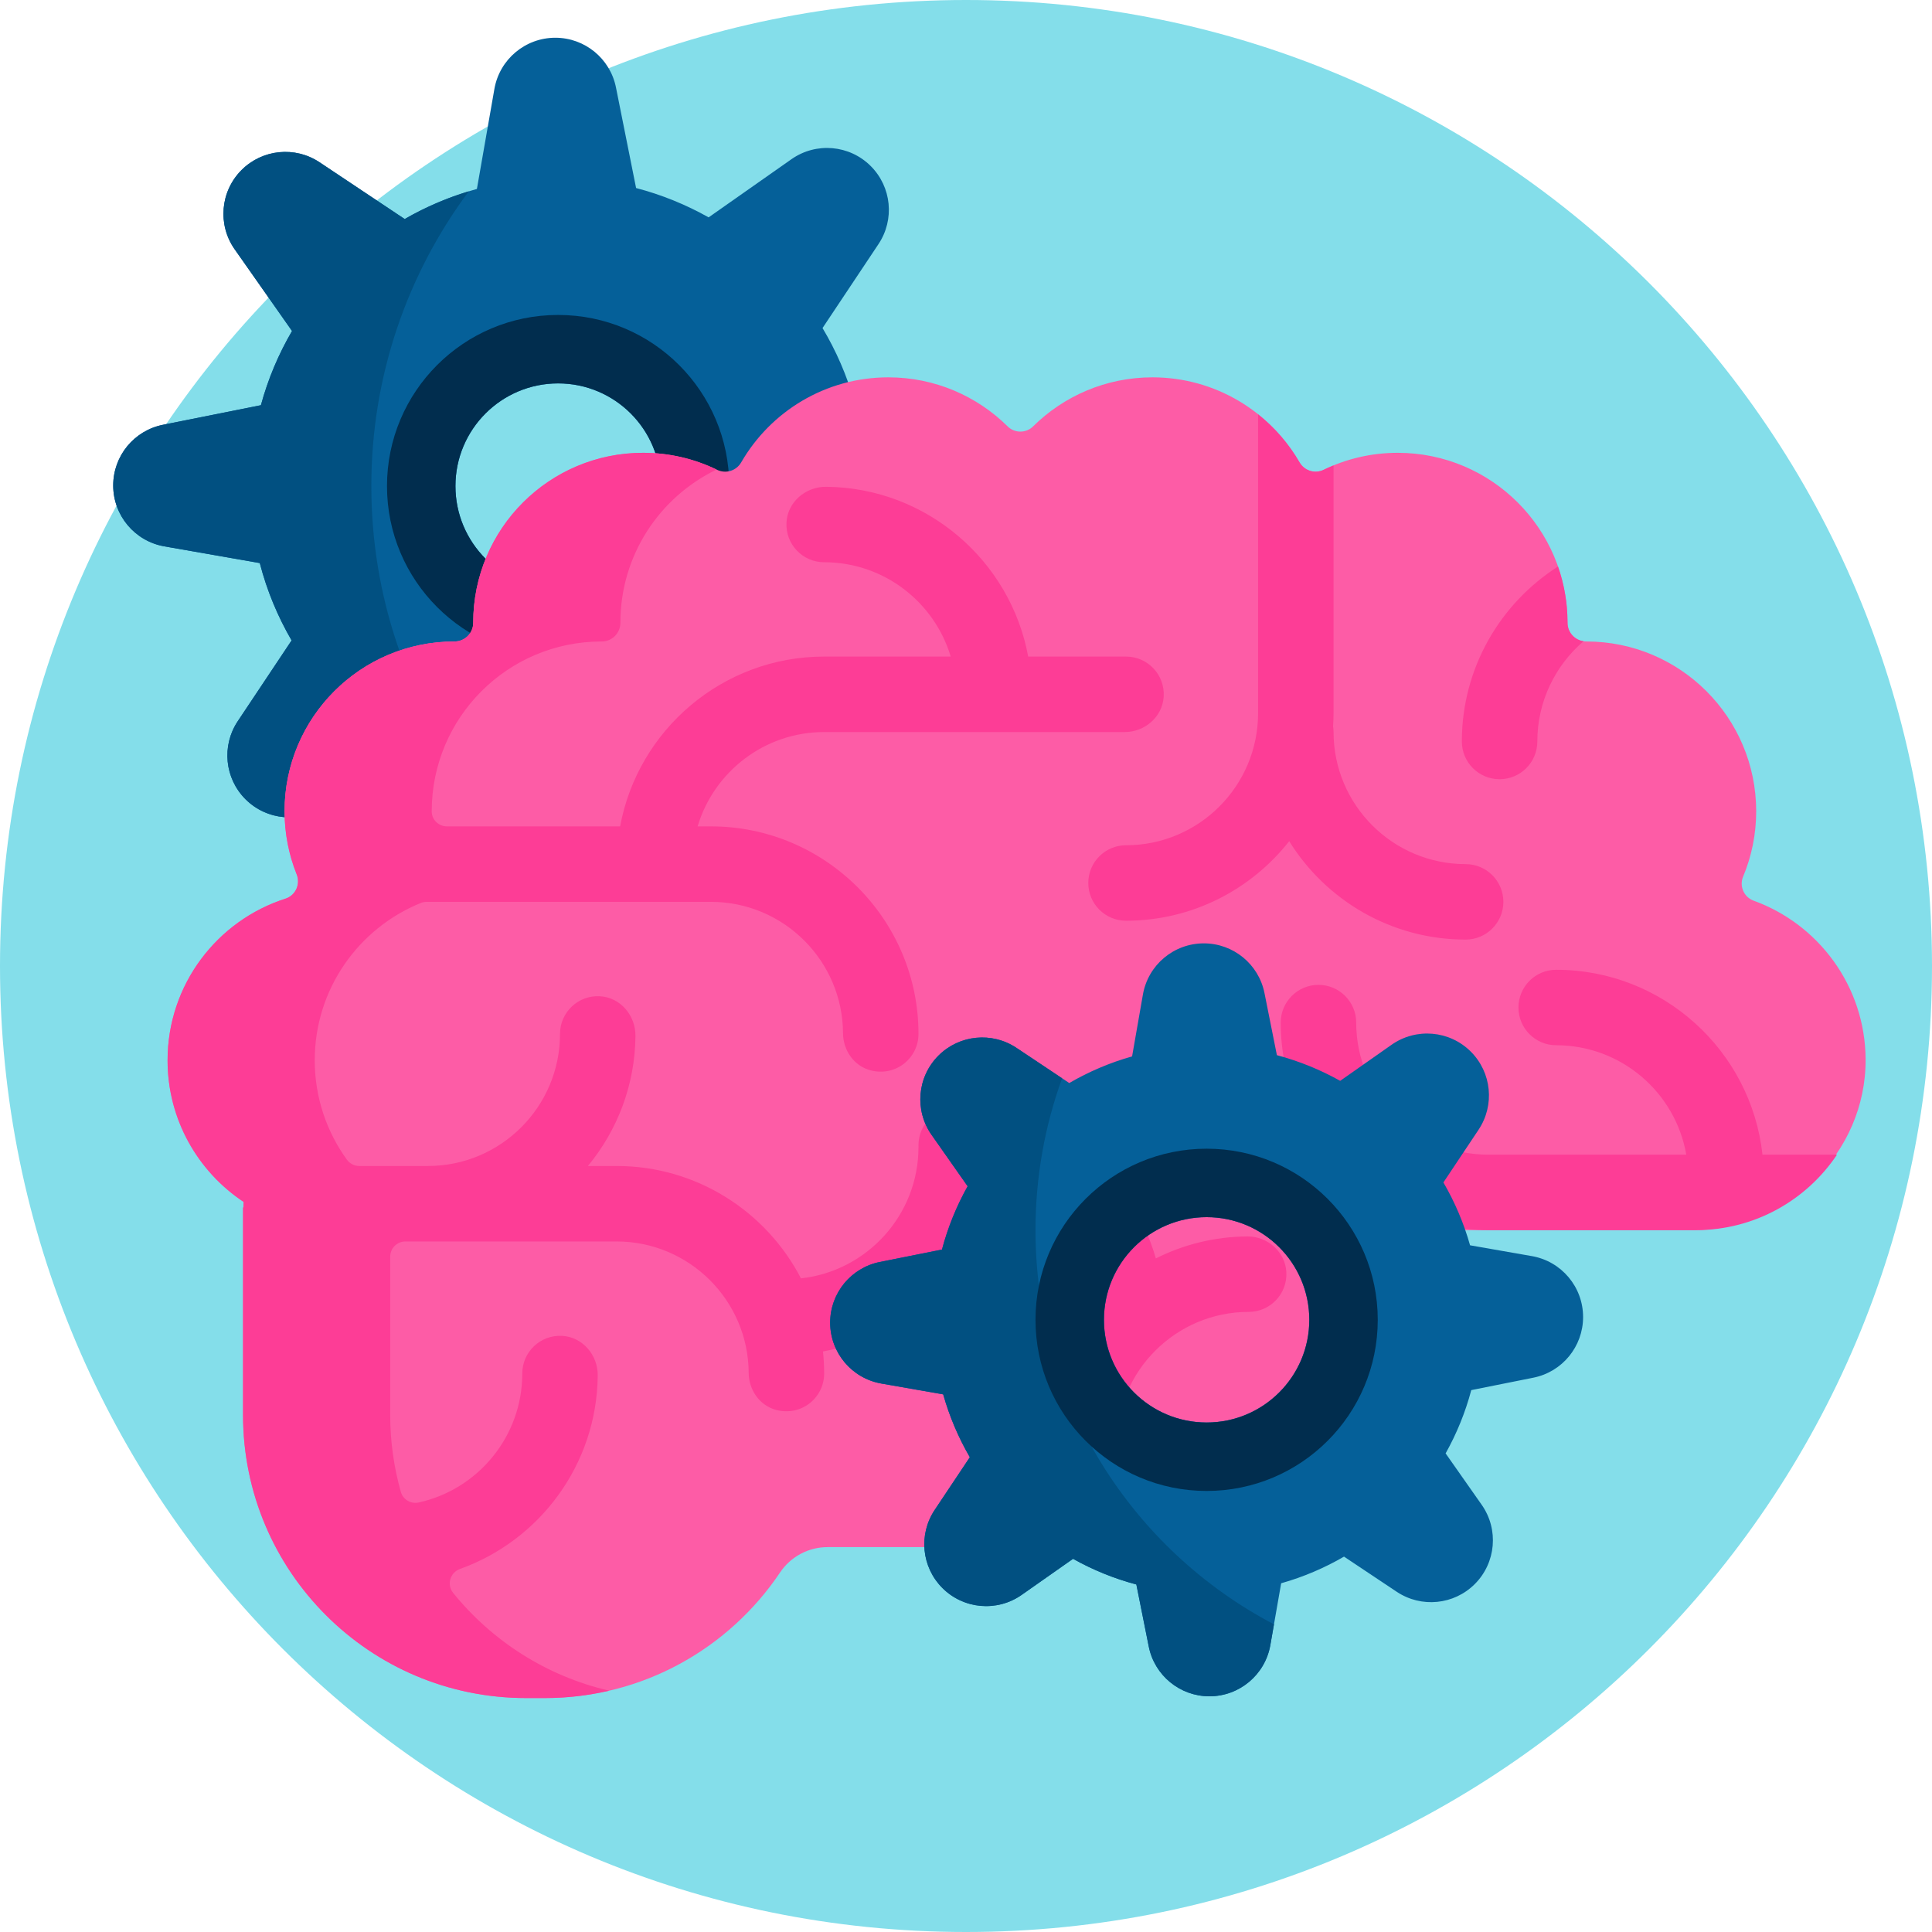 <svg xmlns="http://www.w3.org/2000/svg" height="512pt" viewBox="0 0 512 512" width="512pt"><path d="m512 256c0 141.387-114.613 256-256 256s-256-114.613-256-256 114.613-256 256-256 256 114.613 256 256zm0 0" fill="#84deea"></path><path d="m252.246 111.02-25.824-4.52c-1.969-6.941-4.82-13.508-8.445-19.562l14.828-22.246c4.336-6.5 3.477-15.156-2.047-20.68-5.629-5.633-14.492-6.402-21.012-1.824l-21.953 15.414c-5.984-3.359-12.426-6-19.223-7.773l-5.332-26.652c-1.531-7.66-8.258-13.176-16.07-13.176-7.965 0-14.773 5.723-16.148 13.566l-4.637 26.508c-6.773 1.848-13.188 4.547-19.137 7.973l-22.555-15.039c-6.5-4.332-15.156-3.477-20.68 2.051-5.629 5.629-6.402 14.492-1.824 21.008l15.203 21.652c-3.562 6.094-6.355 12.691-8.25 19.66l-25.965 5.195c-7.66 1.531-13.176 8.258-13.176 16.074 0 7.961 5.723 14.773 13.566 16.145l25.281 4.426c1.875 7.277 4.746 14.152 8.43 20.5l-14.27 21.402c-4.332 6.5-3.477 15.156 2.047 20.684 5.633 5.629 14.496 6.398 21.012 1.824l20.535-14.418c6.488 3.816 13.547 6.777 21.027 8.688l4.945 24.738c1.531 7.664 8.262 13.176 16.074 13.176 7.961 0 14.773-5.719 16.145-13.566l4.305-24.598c7.453-2 14.484-5.016 20.93-8.906l21.094 14.062c6.5 4.332 15.156 3.477 20.684-2.047 5.629-5.633 6.398-14.496 1.824-21.012l-14.629-20.836c3.605-6.375 6.379-13.281 8.168-20.578l25.469-5.094c7.664-1.531 13.176-8.258 13.176-16.074 0-7.961-5.719-14.77-13.566-16.145zm-104.34 45.004c-15.027 0-27.207-12.184-27.207-27.211s12.18-27.207 27.207-27.207 27.211 12.18 27.211 27.207-12.184 27.211-27.211 27.211zm0 0" fill="#056099"></path><path d="m124.238 206.945c-6.227-1.891-12.137-4.5-17.637-7.734l-20.535 14.418c-6.516 4.574-15.379 3.805-21.008-1.828-5.527-5.523-6.383-14.18-2.047-20.68l14.266-21.402c-3.68-6.348-6.555-13.223-8.426-20.5l-25.285-4.426c-7.844-1.371-13.566-8.184-13.566-16.145 0-7.812 5.516-14.543 13.176-16.074l25.969-5.191c1.891-6.973 4.684-13.566 8.246-19.664l-15.203-21.652c-4.574-6.516-3.805-15.379 1.824-21.008 5.523-5.527 14.18-6.383 20.68-2.051l22.555 15.039c5.312-3.062 11-5.535 16.98-7.348-16.219 21.816-25.82 48.844-25.82 78.113 0 29.281 9.605 56.316 25.832 78.133zm0 0" fill="#015081"></path><path d="m147.906 83.465c-25.047 0-45.348 20.305-45.348 45.348 0 25.047 20.301 45.352 45.348 45.352s45.352-20.305 45.352-45.352c0-25.043-20.305-45.348-45.352-45.348zm0 72.559c-15.027 0-27.207-12.184-27.207-27.211s12.18-27.207 27.207-27.207 27.211 12.18 27.211 27.207-12.184 27.211-27.211 27.211zm0 0" fill="#012d4e"></path><path d="m494.406 280.684c.172 24.926-20.871 45.316-45.797 45.316h-61.168c-7.277 0-13.434 5.184-14.906 12.309-8.457 40.926-44.695 71.691-88.129 71.691h-65.09c-5.059 0-9.781 2.527-12.598 6.73-13.461 20.059-36.34 33.27-62.312 33.27h-5c-41.422 0-75-33.578-75-75 0-1.855 0-55 0-55h.094c.016-.496.039-.992.059-1.488-12.145-8.059-20.152-21.848-20.152-37.512 0-20.055 13.125-37.039 31.25-42.848 2.672-.855 4.012-3.828 2.969-6.43-2.074-5.168-3.219-10.812-3.219-16.723 0-24.852 20.148-45 45-45h.055c2.73.004 4.949-2.215 4.945-4.945v-.055c0-24.852 20.148-45 45-45 7.039 0 13.695 1.621 19.625 4.504 2.332 1.133 5.102.262 6.398-1.984 7.777-13.457 22.316-22.52 38.977-22.52 12.336 0 23.504 4.965 31.633 13.004 1.855 1.836 4.883 1.836 6.734 0 8.129-8.035 19.301-13.004 31.633-13.004 16.664 0 31.203 9.062 38.98 22.52 1.297 2.246 4.062 3.117 6.395 1.984 5.934-2.883 12.586-4.504 19.625-4.504 24.855 0 45 20.148 45 45v.055c0 2.73 2.215 4.949 4.945 4.945h.055c24.855 0 45 20.148 45 45 0 6.145-1.234 11.992-3.469 17.328-1.059 2.527.227 5.434 2.805 6.367 17.207 6.234 29.531 22.66 29.664 41.988zm0 0" fill="#fd5ca6"></path><path d="m486.824 306c-8.074 12.059-21.816 20-37.418 20-.781 0-32.992 0-55 0-30.328 0-55-24.672-55-55 0-5.523 4.477-10 10-10s10 4.477 10 10c0 19.301 15.703 35 35 35h52.477c-2.855-16.449-17.223-29-34.477-29-5.52 0-10-4.477-10-10s4.48-10 10-10c28.301 0 51.668 21.484 54.668 49zm-156.242 21.668c-8.719.051-16.957 2.152-24.273 5.828-6.547-23.055-27.777-39.996-52.902-39.996-5.52 0-10 4.477-10 10 0 .086.012.164.012.25s-.012.164-.012.25c0 17.996-13.652 32.859-31.145 34.781-9.16-17.672-27.613-29.781-48.855-29.781h-7.605c7.754-9.375 12.465-21.352 12.602-34.406.059-5.473-3.98-10.285-9.445-10.578-5.773-.309-10.551 4.281-10.551 9.984 0 19.301-15.699 35-35 35h-18.203c-1.305 0-2.523-.633-3.285-1.688-5.352-7.398-8.512-16.484-8.512-26.312 0-18.887 11.641-35.039 28.137-41.711.48-.195 1-.289 1.52-.289h75.344c19.234 0 34.895 15.594 35 34.801.027 4.543 2.879 8.676 7.273 9.84 6.699 1.77 12.727-3.23 12.727-9.641 0-30.328-24.672-55-55-55h-3.535c4.312-14.441 17.711-25 33.535-25h79.66c5.324 0 9.973-4.02 10.32-9.332.379-5.824-4.234-10.668-9.98-10.668h-25.926c-4.684-25.383-26.84-44.723-53.496-44.996-5.473-.059-10.293 4.02-10.562 9.484-.289 5.758 4.293 10.512 9.984 10.512 15.824 0 29.223 10.559 33.539 25h-33.539c-26.91 0-49.352 19.434-54.07 45h-45.906c-2.195 0-4.02-1.762-4.023-3.961 0-.012 0-.027 0-.039 0-24.852 20.148-45 45-45h.055c2.73 0 4.945-2.215 4.945-4.945v-.055c0-17.859 10.406-33.289 25.484-40.559-5.895-2.844-12.5-4.441-19.484-4.441-24.852 0-45 20.148-45 45v.055c0 2.73-2.215 4.945-4.945 4.945h-.055c-24.852 0-45 20.148-45 45 0 5.91 1.145 11.555 3.215 16.723 1.047 2.602-.297 5.574-2.965 6.43-18.125 5.809-31.25 22.793-31.25 42.848 0 15.664 8.008 29.453 20.148 37.512-.016.496-.039.992-.055 1.488h-.094v55c0 41.422 33.578 75 75 75h5c5.859 0 11.555-.684 17.023-1.953-16.559-3.832-31.012-13.148-41.355-25.926-1.754-2.172-.793-5.395 1.832-6.336 21.098-7.555 36.273-27.645 36.496-51.254.055-5.453-4.039-10.246-9.484-10.516-5.758-.289-10.512 4.293-10.512 9.984 0 16.711-11.773 30.719-27.457 34.176-2.066.457-4.152-.777-4.727-2.812-1.828-6.477-2.816-13.301-2.816-20.363v-41.977c0-2.223 1.805-4.023 4.027-4.023h55.973c19.234 0 34.891 15.594 35 34.801.027 4.543 2.879 8.676 7.273 9.84 6.695 1.77 12.727-3.23 12.727-9.641 0-1.98-.109-3.93-.312-5.855 22.246-3.969 39.902-21.367 44.266-43.48 14.762 3.91 25.727 17.246 26.031 33.152-7.797 9.492-12.484 21.633-12.484 34.848v27.336h8.5c3.898 0 7.734-.258 11.5-.738v-26.598c0-19.297 15.703-35 35-35 5.691 0 10.273-4.754 9.988-10.508-.266-5.367-4.938-9.52-10.312-9.488zm66.824-121.168c5.523 0 10-4.477 10-10 0-10.621 4.762-20.145 12.254-26.57-2.398-.336-4.254-2.379-4.254-4.875v-.055c0-5.211-.895-10.211-2.523-14.867-15.305 9.777-25.477 26.902-25.477 46.367 0 5.523 4.477 10 10 10zm-109 27.5c0 5.523 4.48 10 10 10 17.535 0 33.168-8.258 43.246-21.078 9.711 15.637 27.031 26.078 46.754 26.078 5.523 0 10-4.477 10-10s-4.477-10-10-10c-19.297 0-35-15.699-35-35 0-.508-.051-1.004-.125-1.492.074-1.16.125-2.328.125-3.508v-65.66c-.887.363-1.766.746-2.625 1.164-2.332 1.133-5.098.262-6.395-1.984-2.836-4.902-6.574-9.215-10.98-12.723v79.203c0 19.301-15.699 35-35 35-5.52 0-10 4.477-10 10zm0 0" fill="#fd3d96"></path><path d="m405.969 332.883-16.387-2.867c-1.664-5.895-4.051-11.477-7.062-16.656l9.32-13.977c4.332-6.504 3.477-15.16-2.051-20.684-5.629-5.633-14.492-6.402-21.008-1.824l-13.617 9.559c-5.227-2.926-10.848-5.23-16.773-6.801l-3.289-16.457c-1.531-7.66-8.262-13.176-16.074-13.176-7.961 0-14.773 5.723-16.145 13.566l-2.867 16.387c-5.895 1.664-11.477 4.051-16.656 7.062l-13.98-9.32c-6.5-4.332-15.156-3.477-20.68 2.047-5.633 5.633-6.402 14.496-1.824 21.012l9.559 13.613c-2.926 5.23-5.23 10.852-6.801 16.777l-16.457 3.289c-7.66 1.531-13.176 8.262-13.176 16.074 0 7.961 5.723 14.773 13.566 16.145l16.387 2.867c1.664 5.891 4.051 11.477 7.062 16.656l-9.32 13.977c-4.332 6.504-3.477 15.16 2.047 20.684 5.633 5.629 14.492 6.398 21.012 1.824l13.613-9.559c5.23 2.926 10.852 5.23 16.777 6.801l3.289 16.457c1.531 7.66 8.262 13.176 16.074 13.176 7.961 0 14.773-5.723 16.145-13.566l2.867-16.387c5.891-1.664 11.477-4.051 16.656-7.062l13.977 9.32c6.504 4.332 15.16 3.477 20.684-2.051 5.629-5.629 6.398-14.492 1.824-21.008l-9.559-13.617c2.926-5.227 5.23-10.848 6.801-16.77l16.457-3.293c7.66-1.531 13.176-8.258 13.176-16.074 0-7.961-5.723-14.773-13.566-16.145zm-86.203 44.094c-15.027 0-27.207-12.18-27.207-27.207 0-15.027 12.18-27.211 27.207-27.211s27.211 12.184 27.211 27.211c0 15.027-12.18 27.207-27.211 27.207zm0 0" fill="#056099"></path><path d="m337.617 430.465-.965 5.504c-1.371 7.844-8.184 13.566-16.145 13.566-7.812 0-14.543-5.516-16.074-13.176l-3.289-16.457c-5.926-1.57-11.547-3.875-16.777-6.801l-13.613 9.559c-6.52 4.574-15.379 3.809-21.012-1.824-5.523-5.523-6.379-14.18-2.047-20.684l9.32-13.977c-3.012-5.18-5.398-10.766-7.062-16.656l-16.387-2.867c-7.844-1.371-13.566-8.184-13.566-16.145 0-7.812 5.516-14.539 13.176-16.074l16.457-3.289c1.57-5.926 3.875-11.547 6.801-16.773l-9.559-13.617c-4.574-6.516-3.809-15.379 1.824-21.008 5.523-5.527 14.18-6.383 20.68-2.051l12.09 8.062c-4.562 12.559-7.051 26.109-7.051 40.242 0 45.371 25.633 84.75 63.199 104.465zm0 0" fill="#015081"></path><path d="m319.766 304.418c-25.043 0-45.348 20.305-45.348 45.352 0 25.043 20.305 45.348 45.348 45.348 25.047 0 45.352-20.305 45.352-45.348 0-25.047-20.305-45.352-45.352-45.352zm0 72.559c-15.027 0-27.207-12.18-27.207-27.207 0-15.027 12.18-27.211 27.207-27.211s27.211 12.184 27.211 27.211c0 15.027-12.18 27.207-27.211 27.207zm0 0" fill="#012d4e"></path></svg>